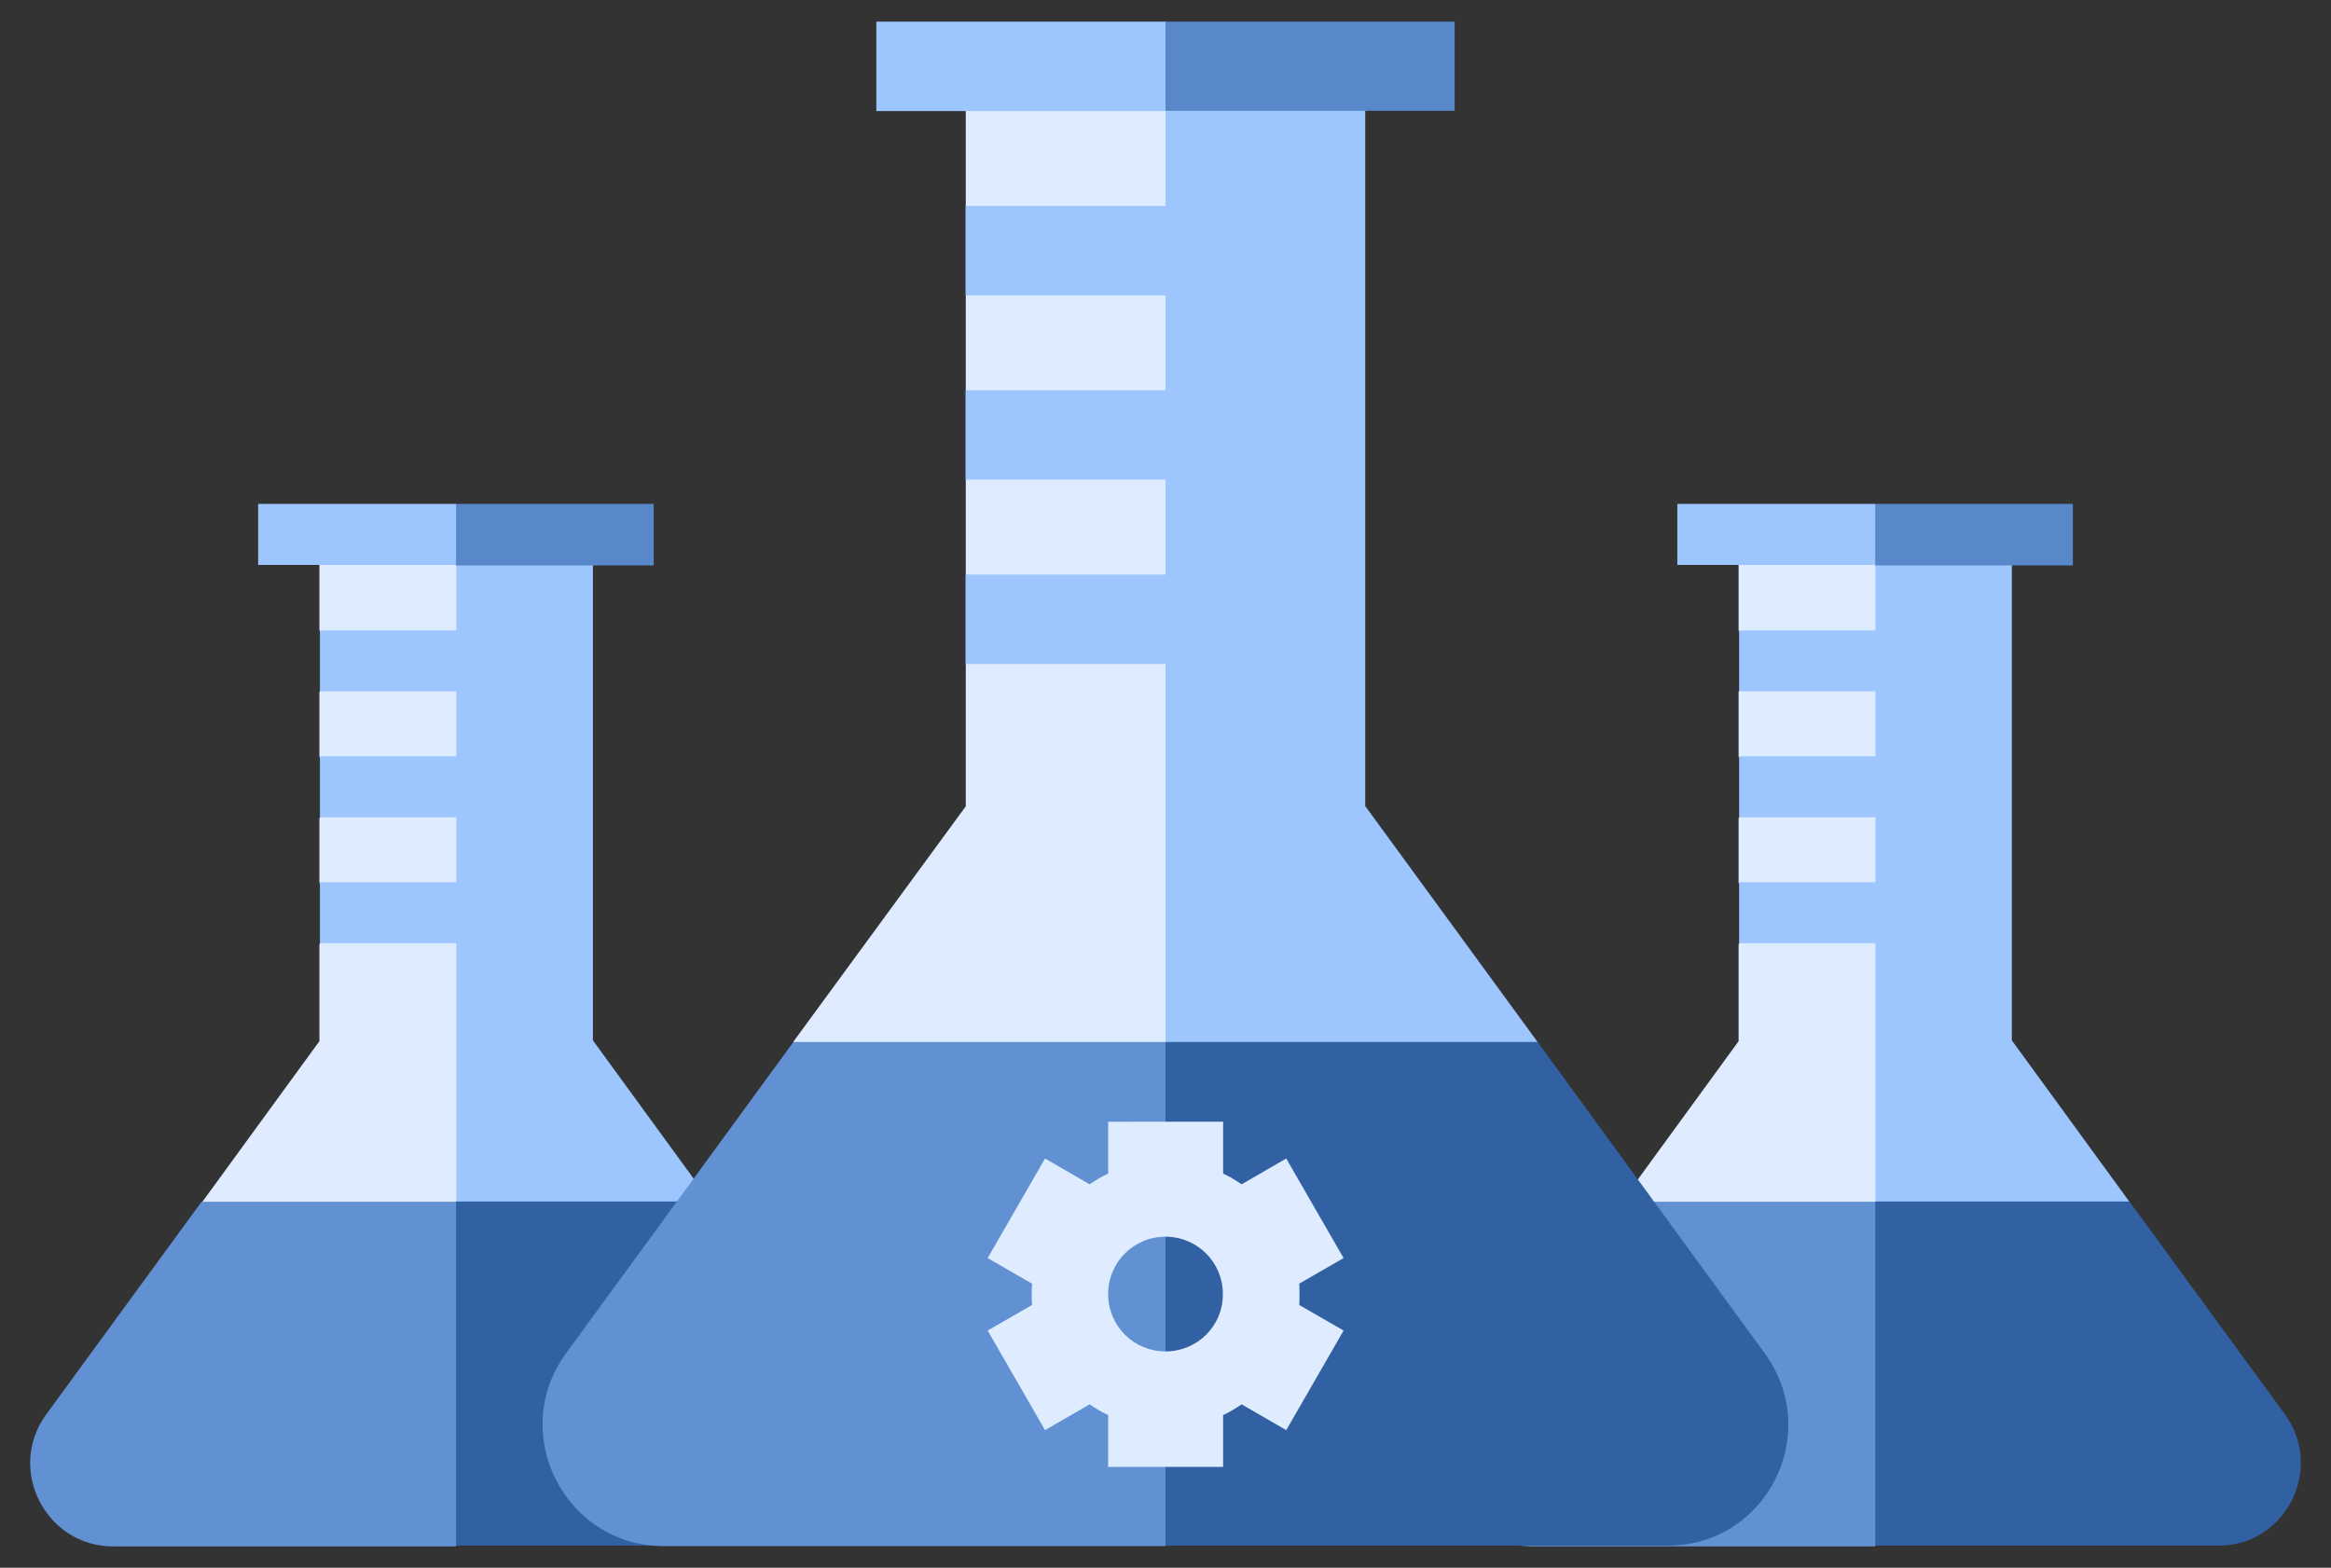 <?xml version="1.0" encoding="utf-8"?>
<!-- Generator: Adobe Illustrator 24.0.0, SVG Export Plug-In . SVG Version: 6.00 Build 0)  -->
<svg version="1.1" id="Layer_1" xmlns="http://www.w3.org/2000/svg" xmlns:xlink="http://www.w3.org/1999/xlink" x="0px" y="0px"
	 viewBox="0 0 894 601.4" style="enable-background:new 0 0 894 601.4;" xml:space="preserve">
<rect x="0" y="0" width="894" height="601.4" fill="#333333" stroke="none"/>
<style type="text/css">
	.st0{fill:#DFECFF;}
	.st1{fill:#9DC6FF;}
	.st2{fill:#5888CA;}
	.st3{fill:#3161A3;}
	.st4{fill:#6191D3;}
</style>
<path class="st0" d="M122.5,205.1v36.7l7.8,11.8l-7.8,11.8v24.9l7.8,11.8l-7.8,11.8v24.7l7.8,11.8l-7.8,11.8v37.2l-45.1,61.9
	l113.1,15.4l-15.7-271.5h-52.4L122.5,205.1L122.5,205.1z"/>
<path class="st1" d="M272.5,461l-45.1-61.9v-194H175v36.7h-52.3v23.4H175v24.9h-52.3v23.4H175v24.9h-52.3v23.4H175v114.8L272.5,461z
	"/>
<path class="st2" d="M250.7,193.3h-75.9l-7.8,11.8l7.8,11.8h75.9L250.7,193.3L250.7,193.3z"/>
<path class="st3" d="M332,542.5l-59.6-81.6h-97.6l-15.7,66l15.7,66h131.5C332.3,593.1,347.4,563.6,332,542.5z"/>
<path class="st4" d="M77.3,461l-59.6,81.6c-15.3,21-0.2,50.6,25.7,50.6h131.5V461H77.3z"/>
<path class="st1" d="M99,193.3h75.9v23.4H99V193.3z"/>
<path class="st0" d="M666.8,205.1v36.7l7.8,11.8l-7.8,11.8v24.9l7.8,11.8l-7.8,11.8v24.7l7.8,11.8l-7.8,11.8v37.2l-45.1,61.9
	l113.2,15.4l-15.7-271.5h-52.4V205.1z"/>
<path class="st1" d="M816.7,461l-45.1-61.9v-194h-52.3v36.7H667v23.4h52.3v24.9H667v23.4h52.3v24.9H667v23.4h52.3v114.8L816.7,461z"
	/>
<path class="st2" d="M795,193.3h-75.9l-7.8,11.8l7.8,11.8H795V193.3z"/>
<path class="st3" d="M876.3,542.5l-59.6-81.6h-97.6l-15.7,66l15.7,66h131.5C876.5,593.1,891.6,563.6,876.3,542.5z"/>
<path class="st4" d="M621.6,461L562,542.6c-15.3,21-0.3,50.6,25.7,50.6h131.5V461H621.6z"/>
<path class="st1" d="M643.3,193.3h75.9v23.4h-75.9V193.3z"/>
<path class="st0" d="M370.4,25.4V79l11.4,17.1l-11.4,17.1v36.5l11.4,17.1l-11.4,17.1v36.4l11.4,17.1l-11.4,17.3v54.6l-66.2,90.4
	l165.5,22.8L447,25.4H370.4z"/>
<path class="st1" d="M589.7,399.7l-66.1-90.5V25.4H447V79h-76.7v34.3H447v36.4h-76.7V184H447v36.4h-76.7v34.3H447v167.9L589.7,399.7
	z"/>
<path class="st2" d="M557.9,8.3H447l-11.4,17.1L447,42.5h110.9V8.3z"/>
<path class="st3" d="M676.8,519.1l-87.1-119.4H447l-22.8,96.6l22.8,96.6h192.3C677.4,593.1,699.3,550,676.8,519.1z"/>
<path class="st4" d="M304.3,399.7l-87.2,119.4c-22.4,30.7-0.5,74,37.6,74H447V399.7H304.3z"/>
<path class="st1" d="M336.1,8.3H447v34.3H336.1V8.3z"/>
<path class="st0" d="M498.4,496.5c0-1.4,0-2.7-0.1-4.1l17-9.8l-22-38.2l-17.1,9.9c-2.4-1.6-4.6-3-7.1-4.1v-19.9H425v19.9
	c-2.5,1.1-4.7,2.5-7.1,4.1l-17.1-9.9l-22,38.2l17,9.8c-0.1,1.4-0.1,2.7-0.1,4.1c0,1.4,0,2.7,0.1,4.1l-17,9.8l22,38.2l17.1-9.9
	c2.4,1.6,4.6,3,7.1,4.1v19.9h44.1v-19.9c2.5-1.1,4.7-2.5,7.1-4.1l17.1,9.9l22-38.2l-17-9.8C498.4,499.2,498.4,497.8,498.4,496.5z
	 M447,518.4c-12.2,0-22-9.8-22-22s9.8-22,22-22s22,9.8,22,22C469.1,508.6,459.2,518.4,447,518.4z"/>
</svg>
